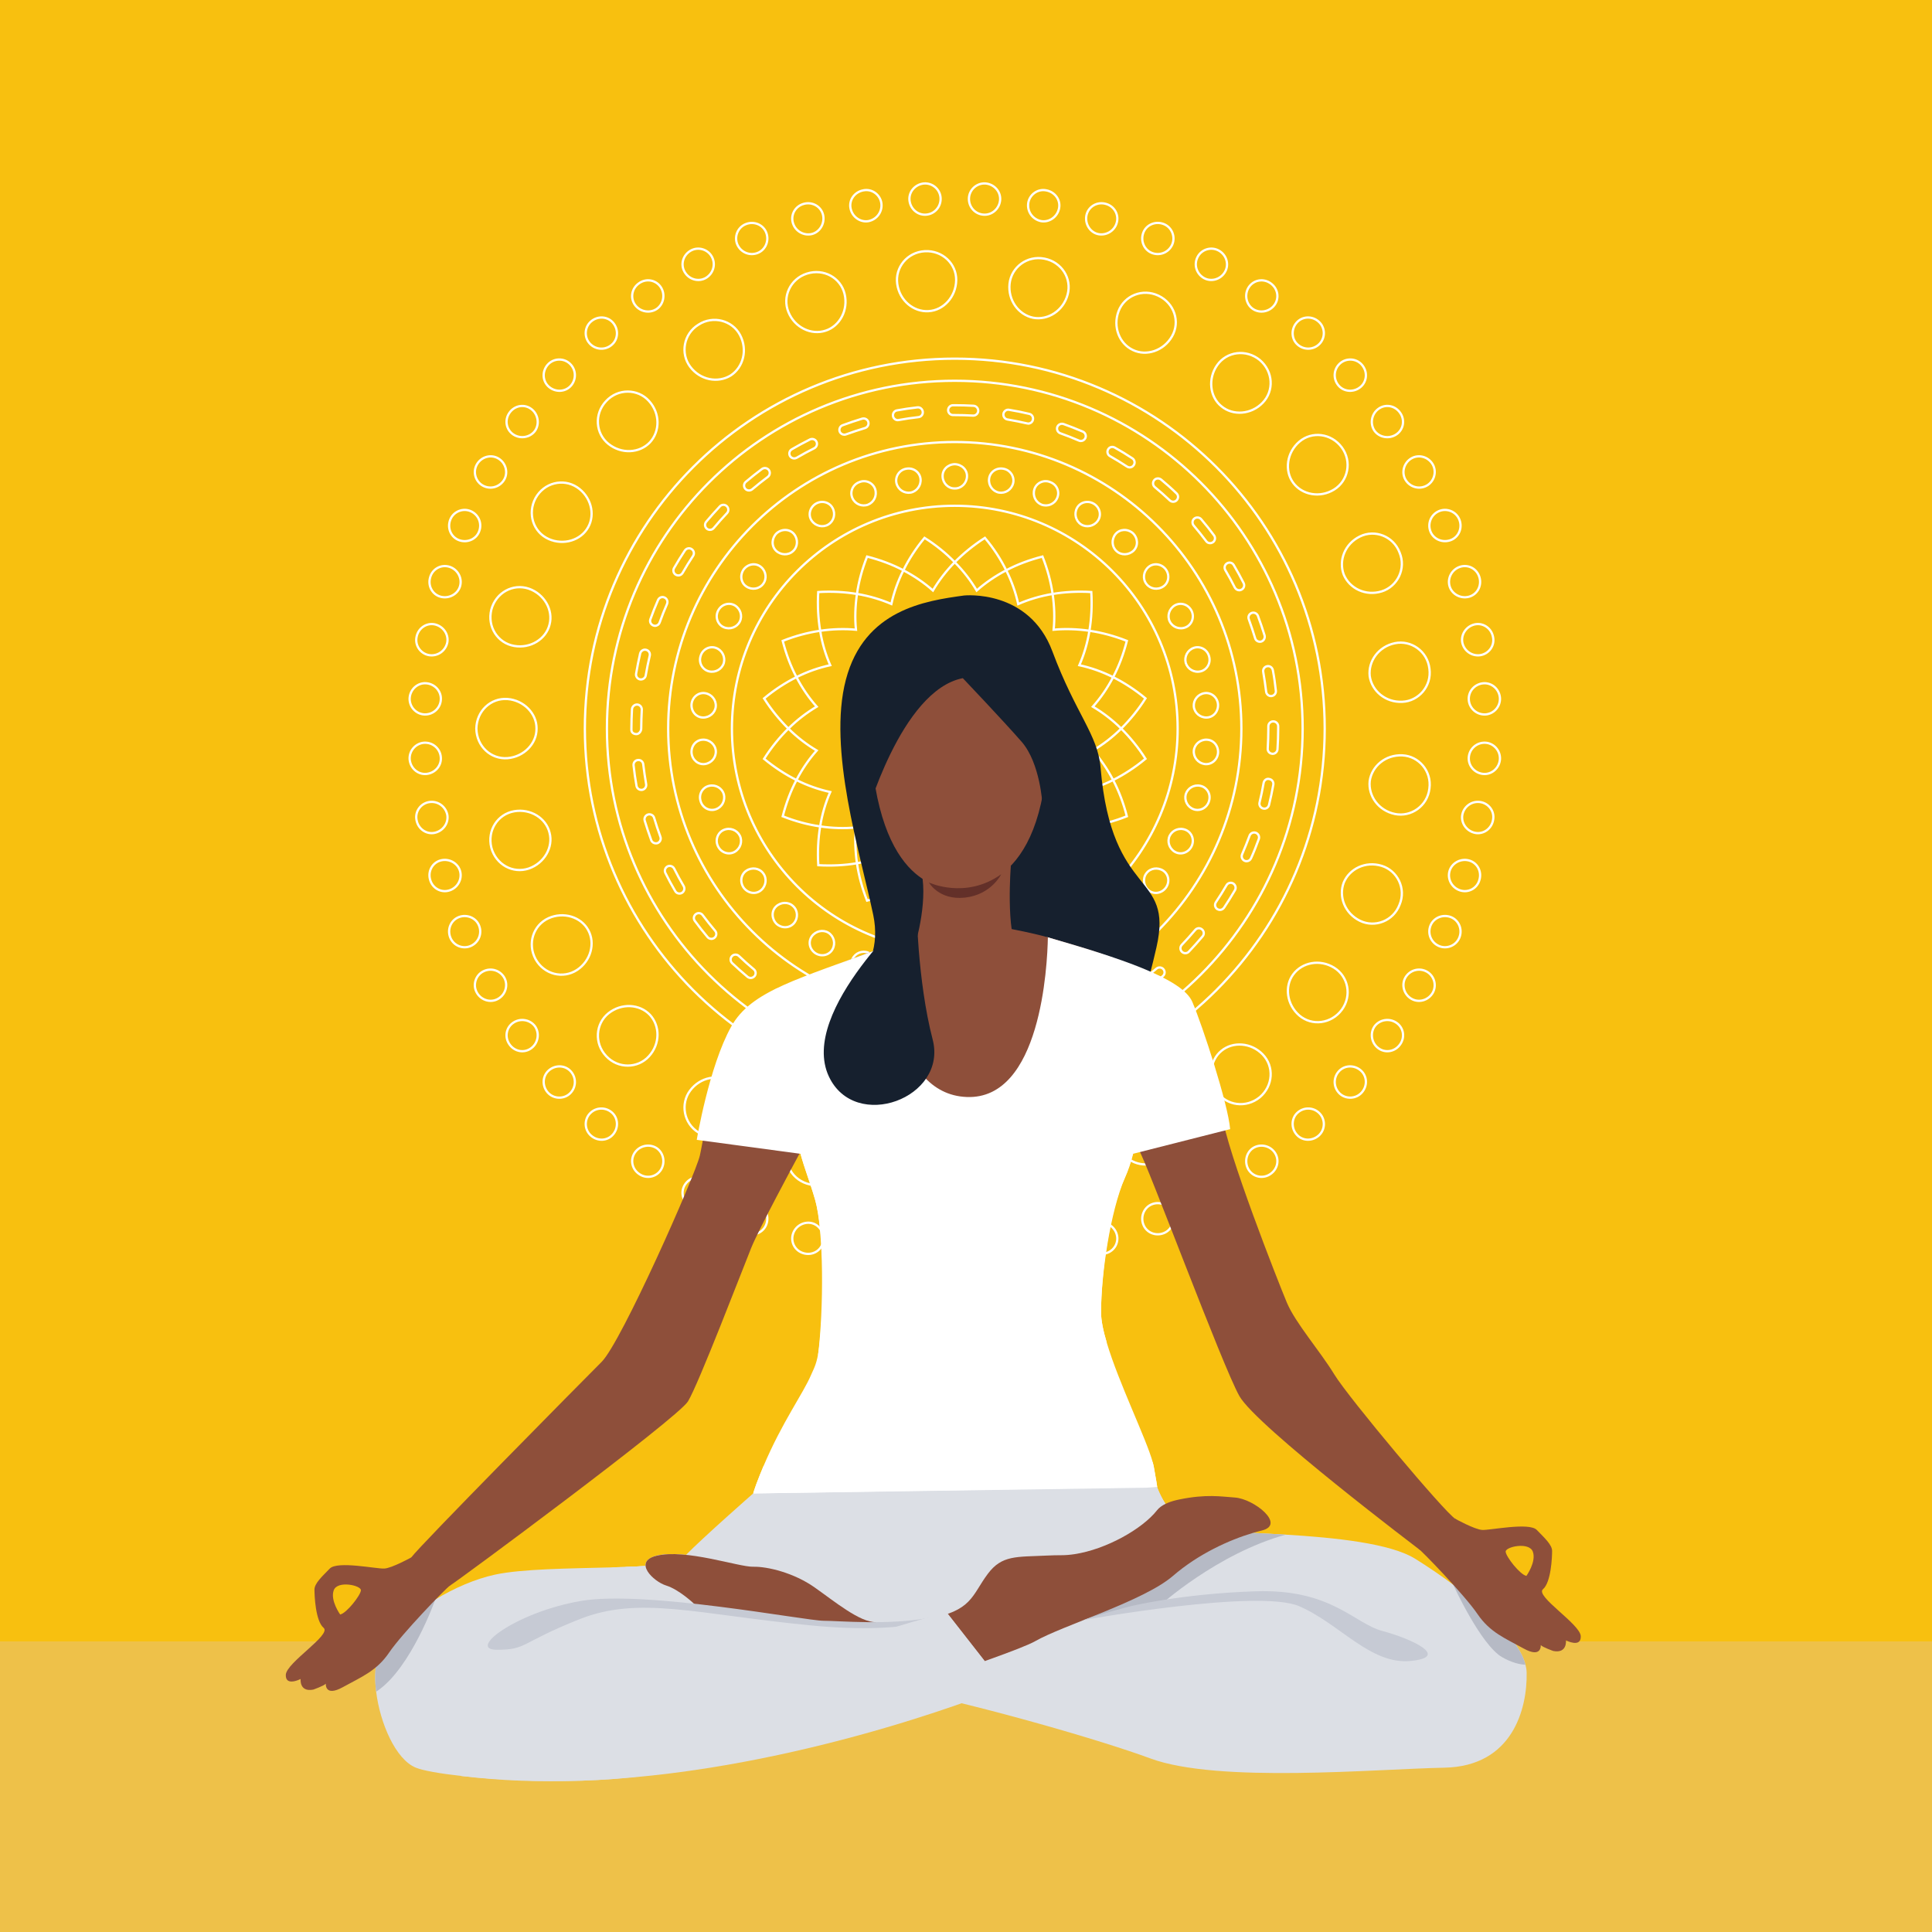 <?xml version="1.0" encoding="utf-8"?>
<!-- Generator: Adobe Illustrator 16.0.0, SVG Export Plug-In . SVG Version: 6.00 Build 0)  -->
<!DOCTYPE svg PUBLIC "-//W3C//DTD SVG 1.1//EN" "http://www.w3.org/Graphics/SVG/1.1/DTD/svg11.dtd">
<svg version="1.1" id="Layer_1" xmlns="http://www.w3.org/2000/svg" xmlns:xlink="http://www.w3.org/1999/xlink" x="0px" y="0px"
	 width="850.391px" height="850.39px" viewBox="0 0 850.391 850.39" enable-background="new 0 0 850.391 850.39"
	 xml:space="preserve">
<rect x="0" y="0" width="850.391" height="850.39" fill="#808080" stroke="none"/>
<rect x="0" fill="#F8C00F" width="850.391" height="722.835"/>
<rect x="0" y="722.464" fill="#EEC149" width="850.391" height="127.926"/>
<path fill="none" stroke="#FFFFFF" stroke-miterlimit="10" d="M420.234,157.868c-89.886,0-162.8,72.899-162.8,162.828
	c0,89.929,72.915,162.829,162.8,162.829c89.945,0,162.846-72.9,162.846-162.829C583.08,230.767,510.18,157.868,420.234,157.868z
	 M420.234,473.796c-84.555,0-153.086-68.534-153.086-153.101c0-84.566,68.531-153.091,153.086-153.091
	c84.604,0,153.14,68.525,153.14,153.091C573.374,405.262,504.839,473.796,420.234,473.796z M504.195,333.972
	c-4.562,3.799-9.382,6.917-14.241,9.366c-2.547-4.864-5.544-9.212-8.915-12.99c4.354-2.575,8.58-5.797,12.474-9.651
	C497.389,324.55,501.012,328.965,504.195,333.972z M475.088,348.62c4.951-1.087,9.959-2.828,14.866-5.271
	c2.561,4.865,4.563,10.196,6.04,15.949c-5.513,2.185-11.041,3.673-16.477,4.453C478.65,358.392,477.119,353.259,475.088,348.62z
	 M479.518,363.75c0.9,5.413,1.191,11.134,0.829,17.042c-5.919,0.368-11.628,0.083-17.03-0.829
	c0.795-5.413,0.911-10.722,0.455-15.746C468.789,364.689,474.094,364.552,479.518,363.75z M448.186,375.51
	c4.645,2.059,9.75,3.563,15.131,4.453c-0.802,5.441-2.284,10.931-4.441,16.443c-5.786-1.45-11.117-3.459-15.981-6.039
	C445.357,385.502,447.089,380.457,448.186,375.51z M429.902,381.473c3.777,3.388,8.148,6.347,12.99,8.905
	c-2.416,4.897-5.535,9.701-9.312,14.263c-5.051-3.173-9.476-6.797-13.341-10.667C424.105,390.032,427.328,385.815,429.902,381.473z
	 M410.628,381.473c2.559,4.343,5.792,8.559,9.606,12.496c-3.814,3.875-8.24,7.494-13.286,10.662
	c-3.776-4.558-6.9-9.367-9.306-14.264C402.469,387.82,406.811,384.86,410.628,381.473z M392.344,375.51
	c1.094,4.947,2.812,9.992,5.287,14.868c-4.875,2.569-10.194,4.584-15.981,6.034c-2.175-5.518-3.651-11.008-4.452-16.443
	C382.577,379.074,387.694,377.569,392.344,375.51z M377.202,379.963c-5.392,0.912-11.117,1.197-17.021,0.862
	c-0.371-5.94-0.068-11.661,0.826-17.074c5.414,0.807,10.717,0.938,15.752,0.466C376.253,369.241,376.424,374.55,377.202,379.963z
	 M365.432,348.62c-2.031,4.639-3.572,9.772-4.426,15.131c-5.439-0.78-10.949-2.268-16.484-4.453
	c1.491-5.753,3.486-11.096,6.051-15.949C355.441,345.792,360.49,347.533,365.432,348.62z M359.478,330.348
	c-3.374,3.778-6.364,8.126-8.905,12.99c-4.875-2.449-9.692-5.567-14.248-9.339c3.191-5.04,6.812-9.449,10.689-13.309
	C350.898,324.55,355.128,327.773,359.478,330.348z M359.478,311.044c-4.351,2.597-8.579,5.8-12.464,9.652
	c-3.877-3.853-7.498-8.252-10.689-13.272c4.544-3.808,9.373-6.92,14.248-9.372C353.119,302.919,356.109,307.265,359.478,311.044z
	 M365.432,292.795c-4.941,1.067-9.99,2.811-14.859,5.262c-2.563-4.848-4.563-10.182-6.051-15.958
	c5.525-2.18,11.045-3.67,16.484-4.453C361.859,283.034,363.4,288.134,365.432,292.795z M361.007,277.643
	c-0.896-5.387-1.201-11.137-0.859-17.045c5.943-0.365,11.664-0.052,17.056,0.837c-0.778,5.436-0.949,10.722-0.443,15.74
	C371.723,276.704,366.421,276.862,361.007,277.643z M392.344,265.854c-4.649-2.001-9.768-3.536-15.143-4.425
	c0.774-5.44,2.278-10.928,4.453-16.454c5.781,1.488,11.102,3.467,15.987,6.047C395.155,255.893,393.438,260.941,392.344,265.854z
	 M410.628,259.917c-3.777-3.363-8.159-6.347-12.996-8.899c2.416-4.903,5.533-9.715,9.312-14.275
	c5.052,3.176,9.478,6.792,13.286,10.706C416.42,251.355,413.186,255.577,410.628,259.917z M429.902,259.917
	c-2.574-4.345-5.797-8.567-9.668-12.462c3.871-3.91,8.296-7.53,13.281-10.706c3.838,4.559,6.95,9.372,9.377,14.274
	C438.052,253.57,433.68,256.56,429.902,259.917z M448.186,265.882c-1.098-4.941-2.828-9.99-5.293-14.859
	c4.864-2.581,10.195-4.56,15.96-6.047c2.185,5.526,3.673,11.014,4.469,16.454C457.936,262.319,452.83,263.854,448.186,265.882z
	 M463.316,261.43c5.402-0.89,11.117-1.203,17.03-0.838c0.355,5.908,0.07,11.659-0.829,17.045
	c-5.424-0.779-10.729-0.938-15.746-0.467C464.266,272.157,464.111,266.865,463.316,261.43z M475.088,292.795
	c2.031-4.656,3.562-9.762,4.431-15.153c5.436,0.782,10.958,2.273,16.477,4.452c-1.481,5.781-3.479,11.115-6.04,15.958
	C485.047,295.606,480.039,293.863,475.088,292.795z M481.039,311.044c3.371-3.78,6.368-8.125,8.915-12.992
	c4.859,2.451,9.686,5.564,14.241,9.341c-3.178,5.021-6.807,9.451-10.684,13.303C489.619,316.845,485.393,313.641,481.039,311.044z
	 M466.555,320.696c0,25.557-20.726,46.271-46.32,46.271c-25.545,0-46.266-20.72-46.266-46.271c0-25.568,20.726-46.27,46.266-46.27
	C445.837,274.428,466.555,295.128,466.555,320.696z M420.234,194.562c-69.662,0-126.129,56.461-126.129,126.135
	c0,69.682,56.467,126.154,126.129,126.154c69.688,0,126.17-56.483,126.17-126.154C546.404,251.023,489.923,194.562,420.234,194.562z
	 M490.998,235.107c1.878-2.287,5.271-2.462,7.664-0.415c2.234,2.19,2.404,5.594,0.298,7.678c-2.114,2.042-5.459,2.139-7.49,0.214
	C489.351,240.734,489.137,237.413,490.998,235.107z M474.066,223.561c1.383-2.553,4.771-3.437,7.455-1.807
	c2.646,1.672,3.398,5.06,1.68,7.478c-1.68,2.391-4.93,3.094-7.302,1.62C473.518,229.361,472.649,226.191,474.066,223.561z
	 M455.311,215.328c0.868-2.753,4.091-4.345,6.973-3.118c2.965,1.084,4.271,4.31,3.031,7.022c-1.174,2.688-4.238,3.906-6.896,2.894
	C455.844,221.062,454.4,218.203,455.311,215.328z M441.652,206.324c3.097,0.495,4.963,3.569,4.293,6.352
	c-0.735,2.913-3.465,4.587-6.235,4.143c-2.769-0.522-4.729-3.209-4.35-6.1C435.718,207.785,438.539,205.727,441.652,206.324z
	 M420.234,204.321c3.157,0.079,5.584,2.553,5.396,5.493c-0.153,2.94-2.541,5.263-5.396,5.18c-2.801,0.083-5.199-2.234-5.336-5.18
	C414.701,206.874,417.121,204.4,420.234,204.321z M398.884,206.324c3.092-0.598,5.918,1.455,6.292,4.395
	c0.361,2.891-1.587,5.578-4.35,6.1c-2.782,0.444-5.522-1.23-6.235-4.143C393.921,209.894,395.787,206.819,398.884,206.324z
	 M378.24,212.215c2.882-1.227,6.083,0.359,6.974,3.119c0.899,2.874-0.551,5.734-3.136,6.797c-2.642,1.012-5.692-0.207-6.88-2.894
	C373.969,216.528,375.27,213.3,378.24,212.215z M359.006,221.754c2.654-1.636,6.068-0.747,7.441,1.807
	c1.438,2.63,0.571,5.8-1.821,7.286c-2.364,1.479-5.62,0.776-7.312-1.62C355.599,226.814,356.361,223.454,359.006,221.754z
	 M341.859,234.698c2.395-2.053,5.795-1.872,7.672,0.415c1.847,2.3,1.638,5.622-0.478,7.478c-2.028,1.924-5.386,1.829-7.499-0.214
	C339.457,240.292,339.622,236.883,341.859,234.698z M327.393,250.578c1.93-2.473,5.357-2.923,7.611-0.982
	c2.211,1.861,2.639,5.193,0.9,7.409c-1.658,2.262-4.937,2.811-7.382,1.148C326.085,256.538,325.537,253.099,327.393,250.578z
	 M316.074,268.822c1.412-2.812,4.736-3.829,7.338-2.372c2.496,1.461,3.492,4.637,2.228,7.135c-1.276,2.517-4.334,3.67-7.062,2.501
	C315.906,274.938,314.652,271.633,316.074,268.822z M308.35,288.858c0.81-3.041,3.97-4.655,6.709-3.692
	c2.795,0.966,4.238,3.906,3.553,6.61c-0.794,2.683-3.594,4.403-6.477,3.75C309.267,294.881,307.436,291.856,308.35,288.858z
	 M310.323,305.107c2.946,0.445,4.956,3.047,4.729,5.858c-0.241,2.783-2.789,4.963-5.686,4.862c-3-0.099-5.205-2.726-4.979-5.858
	C304.696,306.85,307.436,304.663,310.323,305.107z M304.394,331.418c-0.225-3.124,1.979-5.753,4.979-5.836
	c2.896-0.132,5.443,2.086,5.686,4.865c0.226,2.811-1.775,5.391-4.729,5.841C307.436,336.728,304.696,334.564,304.394,331.418z
	 M308.35,352.534c-0.914-2.992,0.917-6.017,3.785-6.637c2.891-0.681,5.688,1.038,6.477,3.711c0.687,2.745-0.758,5.655-3.553,6.61
	C312.319,357.19,309.154,355.598,308.35,352.534z M323.406,374.939c-2.602,1.488-5.926,0.44-7.337-2.372
	c-1.423-2.789-0.163-6.116,2.503-7.258c2.722-1.175,5.784,0,7.062,2.498C326.904,370.333,325.908,373.479,323.406,374.939z
	 M335.01,391.827c-2.254,1.927-5.688,1.488-7.611-1.01c-1.854-2.536-1.311-5.94,1.136-7.582c2.446-1.637,5.725-1.12,7.382,1.147
	C337.654,386.601,337.221,389.927,335.01,391.827z M349.531,406.277c-1.877,2.284-5.277,2.493-7.672,0.422
	c-2.231-2.168-2.402-5.605-0.305-7.659c2.113-2.064,5.471-2.157,7.499-0.23C351.169,400.655,351.378,404.015,349.531,406.277z
	 M366.447,417.829c-1.373,2.547-4.766,3.47-7.441,1.8c-2.645-1.668-3.401-5.05-1.69-7.477c1.69-2.361,4.946-3.091,7.312-1.614
	C367.019,412.053,367.885,415.226,366.447,417.829z M385.214,426.058c-0.891,2.764-4.092,4.344-6.974,3.156
	c-2.965-1.119-4.271-4.358-3.03-7.048c1.186-2.662,4.237-3.887,6.879-2.893C384.67,420.332,386.118,423.188,385.214,426.058z
	 M398.884,435.062c-3.097-0.494-4.963-3.541-4.305-6.352c0.715-2.883,3.458-4.581,6.243-4.14c2.761,0.525,4.715,3.207,4.343,6.093
	C404.802,433.634,401.975,435.66,398.884,435.062z M420.234,437.072c-3.113-0.082-5.533-2.547-5.336-5.475
	c0.137-2.938,2.535-5.275,5.336-5.193c2.855-0.082,5.243,2.258,5.396,5.193C425.818,434.525,423.392,436.99,420.234,437.072z
	 M441.652,435.062c-3.113,0.594-5.936-1.428-6.303-4.408c-0.369-2.877,1.586-5.557,4.354-6.083c2.771-0.45,5.507,1.25,6.242,4.133
	C446.615,431.521,444.737,434.568,441.652,435.062z M462.296,429.21c-2.895,1.191-6.105-0.391-6.974-3.158
	c-0.916-2.864,0.527-5.72,3.107-6.79c2.657-0.994,5.721,0.236,6.896,2.894C466.555,424.855,465.255,428.095,462.296,429.21z
	 M481.521,419.629c-2.663,1.67-6.072,0.758-7.455-1.79c-1.417-2.602-0.561-5.781,1.833-7.291c2.372-1.477,5.622-0.757,7.302,1.614
	C484.921,414.584,484.169,417.933,481.521,419.629z M420.234,418.801c-54.149,0-98.07-43.938-98.07-98.104
	c0-54.133,43.927-98.069,98.07-98.069c54.172,0,98.115,43.936,98.115,98.069C518.35,374.862,474.406,418.801,420.234,418.801z
	 M498.662,406.7c-2.394,2.076-5.786,1.867-7.664-0.422c-1.86-2.262-1.646-5.622,0.472-7.466c2.031-1.933,5.376-1.834,7.49,0.23
	C501.066,401.095,500.902,404.531,498.662,406.7z M513.112,390.817c-1.916,2.498-5.337,2.943-7.599,1.021
	c-2.219-1.911-2.635-5.227-0.918-7.451c1.676-2.268,4.959-2.784,7.43-1.147C514.451,384.882,514.979,388.292,513.112,390.817z
	 M524.449,372.567c-1.422,2.812-4.737,3.86-7.33,2.372c-2.491-1.46-3.489-4.606-2.233-7.131c1.278-2.498,4.332-3.673,7.065-2.498
	C524.619,366.451,525.865,369.757,524.449,372.567z M532.18,352.534c-0.824,3.047-3.969,4.656-6.721,3.695
	c-2.788-0.966-4.243-3.871-3.547-6.61c0.829-2.685,3.597-4.392,6.483-3.722C531.263,346.517,533.074,349.536,532.18,352.534z
	 M530.197,336.289c-2.953-0.45-4.951-3.052-4.722-5.841c0.236-2.778,2.784-4.997,5.688-4.865c2.98,0.077,5.205,2.712,4.964,5.836
	C535.843,334.564,533.074,336.728,530.197,336.289z M536.116,309.968c0.241,3.132-1.977,5.759-4.964,5.858
	c-2.897,0.102-5.444-2.079-5.682-4.862c-0.23-2.811,1.762-5.413,4.716-5.858C533.074,304.663,535.843,306.85,536.116,309.968z
	 M532.18,288.858c0.895,2.998-0.917,6.023-3.783,6.668c-2.888,0.653-5.654-1.067-6.483-3.75c-0.696-2.704,0.759-5.644,3.547-6.61
	C528.212,284.203,531.355,285.817,532.18,288.858z M517.119,266.45c2.604-1.457,5.908-0.445,7.336,2.372
	c1.416,2.811,0.164,6.116-2.497,7.264c-2.74,1.169-5.781,0-7.066-2.501C513.63,271.087,514.628,267.911,517.119,266.45z
	 M512.025,258.152c-2.471,1.663-5.754,1.12-7.43-1.148c-1.75-2.215-1.289-5.548,0.918-7.409c2.262-1.936,5.683-1.491,7.599,0.982
	C514.979,253.099,514.451,256.538,512.025,258.152z M560.404,317.521c1.23,0,2.207,0.96,2.207,2.163v1.013
	c0,3.047-0.115,6.089-0.307,9.086c-0.066,1.147-1.038,2.026-2.158,2.026c-0.049,0-0.115,0-0.137-0.022
	c-1.177-0.083-2.099-1.071-2.005-2.295c0.158-2.91,0.27-5.831,0.27-8.795v-1.019C558.269,318.481,559.24,317.521,560.404,317.521z
	 M557.753,293.24c1.196-0.236,2.278,0.571,2.51,1.771c0.57,2.935,0.988,5.93,1.317,8.982c0.164,1.164-0.691,2.232-1.866,2.369
	c-0.088,0-0.164,0.017-0.274,0.017c-1.054,0-1.977-0.805-2.13-1.889c-0.341-2.948-0.803-5.858-1.285-8.728
	C555.794,294.565,556.578,293.446,557.753,293.24z M311.117,232.724c-0.917-0.788-1.046-2.108-0.292-3.047
	c1.985-2.323,3.956-4.609,6.042-6.792c0.792-0.87,2.188-0.917,3.047-0.079c0.856,0.804,0.896,2.182,0.098,3.042
	c-2.029,2.136-3.972,4.34-5.849,6.583c-0.461,0.552-1.046,0.782-1.675,0.782C311.989,233.213,311.529,233.057,311.117,232.724z
	 M347.734,200.736c-0.618-1.062-0.254-2.372,0.779-2.971c2.604-1.51,5.262-2.962,7.975-4.32c1.062-0.519,2.371-0.102,2.882,0.939
	c0.524,1.062,0.118,2.366-0.966,2.92c-2.633,1.301-5.202,2.729-7.725,4.184c-0.36,0.187-0.73,0.293-1.097,0.293
	C348.862,201.776,348.115,201.411,347.734,200.736z M554.059,369.339c-1.039,2.844-2.152,5.683-3.396,8.433
	c-0.354,0.834-1.141,1.295-1.976,1.295c-0.28,0-0.565-0.044-0.856-0.176c-1.081-0.472-1.574-1.746-1.113-2.833
	c1.175-2.707,2.267-5.43,3.288-8.203c0.396-1.12,1.637-1.696,2.756-1.295C553.884,366.967,554.475,368.197,554.059,369.339z
	 M560.46,345.391c-0.55,2.998-1.143,5.946-1.878,8.883c-0.221,0.989-1.069,1.669-2.063,1.669c-0.191,0-0.356-0.033-0.505-0.061
	c-1.175-0.285-1.89-1.455-1.614-2.624c0.702-2.839,1.29-5.705,1.789-8.614c0.215-1.17,1.273-2.087,2.498-1.747
	C559.871,343.074,560.669,344.205,560.46,345.391z M328.035,215.15c-0.782-0.917-0.682-2.295,0.24-3.063
	c2.334-1.953,4.67-3.857,7.121-5.658c0.97-0.702,2.29-0.489,3.021,0.445c0.702,0.966,0.489,2.322-0.437,3.02
	c-2.363,1.765-4.667,3.593-6.912,5.498c-0.415,0.333-0.914,0.489-1.41,0.489C329.066,215.88,328.477,215.639,328.035,215.15z
	 M465.381,187.927c0.418-1.095,1.681-1.669,2.768-1.274c2.854,1.016,5.688,2.131,8.478,3.333c1.06,0.467,1.593,1.744,1.119,2.828
	c-0.352,0.805-1.151,1.304-2.004,1.304c-0.258,0-0.555-0.055-0.84-0.184c-2.701-1.169-5.408-2.237-8.202-3.228
	C465.557,190.295,464.996,189.063,465.381,187.927z M488.55,200.757c-1.049-0.595-1.396-1.927-0.801-2.962
	c0.581-1.051,1.877-1.383,2.931-0.782c2.636,1.479,5.243,3.069,7.763,4.733c0.983,0.658,1.271,2.003,0.589,2.997
	c-0.413,0.653-1.114,0.989-1.785,0.989c-0.423,0-0.834-0.129-1.175-0.36C493.617,203.75,491.096,202.218,488.55,200.757z
	 M369.589,189.931c-0.379-1.092,0.186-2.369,1.301-2.756c2.838-1.046,5.692-2.006,8.613-2.896c1.196-0.333,2.345,0.343,2.69,1.436
	c0.346,1.169-0.324,2.366-1.467,2.704c-2.805,0.854-5.594,1.793-8.361,2.781c-0.219,0.112-0.494,0.137-0.746,0.137
	C370.74,191.342,369.939,190.812,369.589,189.931z M508.33,214.426c-0.942-0.761-1.069-2.109-0.302-3.048
	c0.735-0.938,2.087-1.041,3.042-0.293c2.326,1.935,4.633,3.964,6.765,6.044c0.889,0.81,0.922,2.157,0.125,3.02
	c-0.41,0.466-0.988,0.703-1.574,0.703c-0.549,0-1.056-0.208-1.479-0.593C512.788,218.246,510.598,216.297,508.33,214.426z
	 M393.063,183.161c-0.197-1.164,0.549-2.322,1.719-2.52c2.981-0.549,5.979-0.994,9.01-1.331c1.229-0.156,2.239,0.752,2.371,1.9
	c0.165,1.197-0.691,2.264-1.883,2.396c-2.927,0.313-5.842,0.758-8.702,1.279c-0.153,0.052-0.274,0.052-0.396,0.052
	C394.14,184.938,393.261,184.202,393.063,183.161z M417.33,180.534c0-1.175,0.968-2.163,2.168-2.163h0.736
	c2.795,0,5.551,0.08,8.318,0.231c1.186,0.079,2.067,1.117,2.03,2.292c-0.1,1.147-1.021,2.037-2.162,2.037c-0.057,0-0.09,0-0.145,0
	c-2.65-0.165-5.313-0.236-8.049-0.236h-0.735C418.298,182.695,417.33,181.734,417.33,180.534z M441.675,182.143
	c0.196-1.169,1.351-2.001,2.492-1.76c3.004,0.489,5.995,1.09,8.916,1.793c1.151,0.26,1.845,1.436,1.569,2.605
	c-0.214,1.015-1.114,1.664-2.074,1.664c-0.153,0-0.352-0.028-0.489-0.08c-2.85-0.651-5.736-1.225-8.652-1.727
	C442.262,184.443,441.486,183.317,441.675,182.143z M539.322,250.916c-0.593-1.046-0.258-2.366,0.79-2.968
	c1.022-0.623,2.317-0.293,2.927,0.752c1.549,2.6,2.992,5.252,4.382,7.991c0.521,1.038,0.104,2.339-0.993,2.882
	c-0.313,0.16-0.626,0.236-0.966,0.236c-0.752,0-1.533-0.444-1.935-1.191C542.211,255.989,540.805,253.414,539.322,250.916z
	 M470.409,451.642c0.406,1.115-0.132,2.346-1.283,2.764c-2.812,1.037-5.705,2.01-8.609,2.859c-0.208,0.049-0.428,0.082-0.62,0.082
	c-0.949,0-1.807-0.625-2.059-1.559c-0.342-1.148,0.318-2.352,1.46-2.68c2.821-0.834,5.622-1.746,8.346-2.734
	C468.779,449.925,470.025,450.523,470.409,451.642z M398.335,459.166c-0.177,1.059-1.099,1.793-2.146,1.793
	c-0.115,0-0.23,0-0.355-0.02c-2.987-0.527-5.969-1.143-8.891-1.828c-1.142-0.281-1.894-1.434-1.592-2.604
	c0.285-1.17,1.378-1.873,2.604-1.613c2.832,0.676,5.727,1.268,8.613,1.795C397.764,456.875,398.525,458.023,398.335,459.166z
	 M446.944,458.345c0.227,1.154-0.571,2.273-1.757,2.488c-2.953,0.51-5.945,0.961-8.977,1.295c-0.094,0-0.16,0-0.221,0
	c-1.114,0-2.048-0.807-2.15-1.904c-0.127-1.186,0.729-2.256,1.889-2.383c2.937-0.318,5.836-0.758,8.746-1.258
	C445.682,456.326,446.742,457.162,446.944,458.345z M351.527,440.398c1.052,0.6,1.383,1.922,0.816,2.971
	c-0.415,0.67-1.148,1.064-1.879,1.064c-0.382,0-0.746-0.082-1.111-0.285c-2.611-1.516-5.191-3.129-7.714-4.787
	c-0.997-0.652-1.266-2.01-0.597-2.998c0.65-0.988,2.008-1.252,2.995-0.592C346.484,437.384,348.994,438.943,351.527,440.398z
	 M374.617,453.279c-0.303,0.889-1.108,1.434-2.031,1.434c-0.229,0-0.463-0.021-0.725-0.133c-2.84-1.037-5.634-2.15-8.426-3.354
	c-1.084-0.494-1.608-1.744-1.119-2.84c0.466-1.119,1.737-1.58,2.835-1.119c2.686,1.176,5.419,2.234,8.181,3.256
	C374.464,450.919,375.046,452.169,374.617,453.279z M492.354,440.953c0.582,1.039,0.252,2.34-0.796,2.959
	c-2.604,1.51-5.286,2.938-8.021,4.301c-0.279,0.125-0.587,0.207-0.928,0.207c-0.772,0-1.569-0.438-1.933-1.201
	c-0.527-1.061-0.1-2.367,0.978-2.895c2.635-1.295,5.237-2.68,7.747-4.16C490.417,439.57,491.757,439.91,492.354,440.953z
	 M529.066,409.067c0.944,0.779,1.055,2.152,0.285,3.062c-1.943,2.296-3.976,4.563-6.045,6.742c-0.428,0.473-0.993,0.682-1.574,0.682
	c-0.539,0-1.055-0.188-1.478-0.593c-0.856-0.808-0.917-2.19-0.083-3.053c2.024-2.129,4.02-4.315,5.896-6.555
	C526.811,408.418,528.155,408.309,529.066,409.067z M542.787,388.846c1.017,0.62,1.39,1.921,0.808,2.959
	c-1.537,2.635-3.151,5.205-4.806,7.708c-0.454,0.643-1.118,0.989-1.833,0.989c-0.39,0-0.802-0.132-1.19-0.363
	c-0.989-0.686-1.241-2.009-0.593-2.998c1.657-2.471,3.2-4.947,4.678-7.489C540.432,388.604,541.738,388.269,542.787,388.846z
	 M512.087,426.601c0.796,0.918,0.669,2.264-0.248,3.049c-2.312,1.947-4.684,3.826-7.126,5.623c-0.396,0.289-0.839,0.422-1.274,0.422
	c-0.668,0-1.339-0.295-1.745-0.846c-0.703-0.973-0.505-2.328,0.462-3.029c2.327-1.746,4.666-3.564,6.891-5.471
	C509.968,425.592,511.328,425.691,512.087,426.601z M300.947,390.059c0.584,1.043,0.226,2.367-0.799,2.971
	c-0.365,0.203-0.697,0.285-1.084,0.285c-0.725,0-1.49-0.368-1.861-1.093c-1.523-2.602-2.984-5.254-4.312-7.96
	c-0.544-1.071-0.136-2.339,0.951-2.916c1.053-0.5,2.373-0.082,2.895,0.983C298.059,384.986,299.458,387.545,300.947,390.059z
	 M280.117,323.12c-1.235,0-2.197-0.703-2.197-1.872v-0.552c0-2.86,0.103-5.729,0.259-8.534c0.085-1.192,1.157-2.114,2.306-2.051
	c1.186,0.066,2.073,1.118,2.012,2.287c-0.14,2.756-0.263,5.509-0.263,8.298C282.238,321.893,281.275,323.12,280.117,323.12z
	 M331.807,426.656c0.949,0.748,1.045,2.109,0.312,3.016c-0.473,0.521-1.072,0.785-1.7,0.785c-0.461,0-0.955-0.154-1.38-0.494
	c-2.333-1.928-4.569-3.965-6.79-6.04c-0.854-0.823-0.882-2.185-0.085-3.052c0.82-0.879,2.203-0.906,3.061-0.1
	C327.354,422.809,329.539,424.752,331.807,426.656z M286.279,272.566c1.046-2.896,2.158-5.702,3.363-8.455
	c0.478-1.101,1.748-1.62,2.82-1.12c1.107,0.461,1.604,1.71,1.148,2.835c-1.175,2.679-2.278,5.408-3.25,8.172
	c-0.333,0.917-1.159,1.463-2.04,1.463c-0.236,0-0.461-0.052-0.703-0.129C286.466,274.917,285.862,273.687,286.279,272.566z
	 M282.659,347.665c-0.102,0-0.236,0.016-0.387,0.016c-1.024,0-1.916-0.725-2.104-1.763c-0.529-2.97-0.972-5.984-1.293-9.009
	c-0.129-1.197,0.692-2.235,1.851-2.367c1.257-0.187,2.297,0.725,2.403,1.872c0.35,2.948,0.788,5.831,1.277,8.724
	C284.622,346.335,283.828,347.45,282.659,347.665z M279.987,296.545c0.508-2.998,1.115-5.981,1.779-8.899
	c0.307-1.153,1.455-1.936,2.635-1.62c1.146,0.258,1.877,1.433,1.586,2.602c-0.676,2.869-1.265,5.729-1.759,8.642
	c-0.154,1.045-1.077,1.797-2.117,1.797c-0.134,0-0.252,0-0.376-0.021C280.578,298.832,279.773,297.692,279.987,296.545z
	 M314.781,409.709c0.788,0.917,0.632,2.268-0.258,3.025c-0.42,0.362-0.917,0.516-1.405,0.516c-0.629,0-1.229-0.253-1.652-0.752
	c-1.946-2.312-3.818-4.683-5.627-7.154c-0.714-0.945-0.511-2.295,0.461-2.998c0.922-0.703,2.306-0.516,2.982,0.45
	C311.062,405.157,312.871,407.452,314.781,409.709z M297.496,252.997c-1.045-0.602-1.395-1.905-0.82-2.94
	c1.534-2.655,3.112-5.24,4.773-7.73c0.684-1.019,2.007-1.298,3-0.623c0.997,0.65,1.271,2.006,0.631,2.967
	c-1.642,2.473-3.178,4.974-4.633,7.527c-0.415,0.703-1.117,1.09-1.872,1.09C298.209,253.282,297.809,253.178,297.496,252.997z
	 M287.921,359.973c0.826,2.838,1.776,5.589,2.768,8.345c0.426,1.12-0.165,2.372-1.26,2.789c-0.259,0.076-0.524,0.11-0.746,0.11
	c-0.891,0-1.717-0.527-2.037-1.406c-1.041-2.844-1.99-5.709-2.876-8.597c-0.333-1.17,0.337-2.339,1.46-2.702
	C286.403,358.2,287.578,358.831,287.921,359.973z M422.562,460.861c0,1.197-0.829,2.186-2.053,2.186h-0.275
	c-2.926,0-5.847-0.104-8.789-0.285c-1.187-0.072-2.076-1.1-2.032-2.285c0.065-1.174,0.924-2.217,2.307-2.035
	c2.801,0.186,5.683,0.264,8.521,0.264C421.447,458.697,422.562,459.685,422.562,460.861z M528.704,228.53
	c1.948,2.29,3.854,4.656,5.655,7.106c0.726,0.938,0.526,2.287-0.418,3.025c-0.373,0.258-0.854,0.415-1.29,0.415
	c-0.663,0-1.312-0.28-1.718-0.86c-1.779-2.366-3.623-4.683-5.502-6.87c-0.789-0.939-0.687-2.287,0.229-3.075
	C526.568,227.511,527.969,227.643,528.704,228.53z M552.477,280.956c-0.857-2.874-1.812-5.622-2.8-8.389
	c-0.43-1.09,0.109-2.339,1.252-2.764c1.098-0.412,2.349,0.162,2.767,1.285c1.049,2.806,2.031,5.701,2.921,8.582
	c0.309,1.147-0.329,2.366-1.443,2.715c-0.23,0.084-0.435,0.084-0.652,0.084C553.619,282.468,552.729,281.859,552.477,280.956z
	 M660.218,334.147c-0.275,3.936-3.618,6.852-7.363,6.511c-3.793-0.362-6.588-3.596-6.352-7.236c0.225-3.667,3.294-6.588,7.104-6.511
	C657.335,327.015,660.408,330.254,660.218,334.147z M657.186,360.939c-0.68,3.876-4.271,6.396-7.961,5.644
	c-3.7-0.779-6.203-4.315-5.578-7.911c0.682-3.618,4.068-6.171,7.818-5.644C655.21,353.517,657.971,357.085,657.186,360.939z
	 M651.201,387.227c-0.999,3.799-4.896,5.88-8.543,4.683c-3.601-1.169-5.633-4.936-4.645-8.455c1.004-3.536,4.799-5.65,8.444-4.739
	C650.146,379.628,652.289,383.455,651.201,387.227z M642.356,412.679c-1.466,3.641-5.683,5.232-9.118,3.667
	c-3.481-1.592-4.953-5.512-3.597-8.927c1.355-3.414,5.308-5.094,8.905-3.777C642.089,405.004,643.812,409.039,642.356,412.679z
	 M630.641,436.966c-1.935,3.383-6.199,4.58-9.46,2.625c-3.249-1.922-4.386-6.115-2.581-9.289c1.824-3.174,5.842-4.475,9.219-2.732
	C631.146,429.259,632.557,433.552,630.641,436.966z M614.561,450.132c3.217,2.1,3.986,6.424,1.689,9.598
	c-2.277,3.238-6.589,3.932-9.63,1.594c-2.977-2.264-3.684-6.533-1.592-9.555C607.177,448.81,611.414,448.058,614.561,450.132z
	 M598.837,471.062c2.897,2.422,3.2,6.797,0.613,9.752c-2.573,2.975-7.113,3.072-9.814,0.482c-2.745-2.664-2.834-6.842-0.435-9.607
	C591.6,468.876,595.915,468.613,598.837,471.062z M580.841,490.085c2.602,2.707,2.514,7.209-0.439,9.789
	c-2.971,2.574-7.373,2.322-9.779-0.625c-2.42-2.895-2.168-7.205,0.621-9.605C573.987,487.251,578.225,487.335,580.841,490.085z
	 M560.898,507.056c2.328,3.053,1.615,7.34-1.581,9.607c-3.189,2.314-7.499,1.531-9.63-1.646c-2.043-3.141-1.301-7.412,1.67-9.549
	C554.378,503.388,558.643,504.068,560.898,507.056z M539.146,521.632c1.949,3.232,0.785,7.471-2.635,9.414
	c-3.382,1.955-7.709,0.561-9.399-2.781c-1.747-3.4-0.407-7.418,2.761-9.209C533.053,517.207,537.225,518.353,539.146,521.632z
	 M515.934,533.683c1.532,3.414-0.021,7.633-3.678,9.092c-3.646,1.449-7.697-0.264-9.021-3.832c-1.333-3.535,0.368-7.521,3.772-8.877
	C510.378,528.712,514.32,530.201,515.934,533.683z M491.469,543.083c1.188,3.621-0.89,7.52-4.699,8.559
	c-3.727,1.068-7.564-1.039-8.498-4.76c-0.885-3.619,1.174-7.443,4.738-8.457C486.546,537.482,490.322,539.515,491.469,543.083z
	 M466.144,549.638c0.758,3.729-1.773,7.291-5.628,7.971c-3.854,0.779-7.434-1.98-7.938-5.703c-0.489-3.799,2.06-7.109,5.644-7.834
	C461.835,543.421,465.381,545.949,466.144,549.638z M440.219,553.289c0.324,3.75-2.598,7.055-6.494,7.363
	c-3.921,0.213-7.145-2.895-7.227-6.641c-0.094-3.793,2.801-6.889,6.474-7.098C436.617,546.64,439.861,549.484,440.219,553.289z
	 M414.014,554.007c-0.064,3.75-3.283,6.854-7.226,6.645c-3.893-0.312-6.817-3.619-6.473-7.367c0.346-3.801,3.59-6.645,7.23-6.381
	C411.225,547.111,414.102,550.214,414.014,554.007z M387.947,551.906c-0.506,3.727-4.085,6.482-7.944,5.703
	c-3.849-0.682-6.374-4.244-5.621-7.973c0.762-3.688,4.298-6.217,7.916-5.566C385.894,544.794,388.436,548.107,387.947,551.906z
	 M362.261,546.882c-0.938,3.721-4.774,5.828-8.507,4.76c-3.812-1.039-5.881-4.938-4.7-8.559c1.152-3.564,4.952-5.602,8.461-4.658
	C361.064,539.441,363.142,543.263,362.261,546.882z M337.288,538.943c-1.322,3.566-5.357,5.281-9.017,3.832
	c-3.657-1.455-5.23-5.672-3.684-9.094c1.618-3.48,5.555-4.969,8.938-3.615C336.963,531.419,338.626,535.406,337.288,538.943z
	 M313.406,528.269c-1.71,3.338-5.995,4.732-9.413,2.785c-3.412-1.938-4.569-6.189-2.619-9.418c1.934-3.275,6.084-4.424,9.26-2.574
	C313.832,520.857,315.154,524.865,313.406,528.269z M289.175,505.468c2.957,2.137,3.724,6.408,1.668,9.549
	c-2.129,3.178-6.441,3.963-9.629,1.646c-3.211-2.27-3.92-6.555-1.581-9.607C281.871,504.068,286.172,503.388,289.175,505.468z
	 M269.273,489.646c2.8,2.398,3.058,6.711,0.628,9.604c-2.41,2.947-6.786,3.205-9.742,0.627c-2.979-2.582-3.085-7.084-0.483-9.791
	C262.306,487.335,266.517,487.251,269.273,489.646z M251.323,471.687c2.389,2.768,2.32,6.945-0.439,9.609
	c-2.698,2.59-7.229,2.492-9.82-0.451c-2.57-2.986-2.284-7.367,0.628-9.783C244.615,468.613,248.921,468.876,251.323,471.687z
	 M235.495,451.769c2.081,3.031,1.377,7.291-1.579,9.555c-3.047,2.338-7.343,1.645-9.635-1.594c-2.29-3.174-1.513-7.498,1.691-9.598
	C229.094,448.058,233.337,448.81,235.495,451.769z M221.942,430.302c1.809,3.174,0.662,7.367-2.592,9.289
	c-3.239,1.955-7.499,0.758-9.436-2.625c-1.962-3.381-0.562-7.707,2.794-9.396C216.111,425.828,220.114,427.128,221.942,430.302z
	 M207.286,416.346c-3.426,1.565-7.631-0.027-9.081-3.667c-1.459-3.64,0.258-7.675,3.814-9.031c3.552-1.323,7.531,0.368,8.853,3.777
	C212.25,410.834,210.77,414.754,207.286,416.346z M197.874,391.91c-3.627,1.197-7.505-0.884-8.551-4.683
	c-1.095-3.771,1.045-7.599,4.735-8.521c3.653-0.906,7.47,1.207,8.455,4.743C203.49,386.968,201.461,390.735,197.874,391.91z
	 M191.296,366.583c-3.686,0.752-7.263-1.768-7.96-5.644c-0.747-3.854,1.975-7.422,5.719-7.911c3.776-0.522,7.116,2.026,7.837,5.644
	C197.524,362.268,195.019,365.804,191.296,366.583z M187.675,340.658c-3.75,0.341-7.076-2.575-7.364-6.511
	c-0.201-3.893,2.896-7.132,6.612-7.236c3.847-0.083,6.904,2.844,7.11,6.511C194.293,337.068,191.489,340.296,187.675,340.658z
	 M180.311,307.237c0.288-3.934,3.615-6.813,7.365-6.486c3.812,0.342,6.617,3.596,6.357,7.241c-0.206,3.643-3.264,6.561-7.11,6.486
	C183.207,314.372,180.11,311.168,180.311,307.237z M183.335,280.453c0.697-3.879,4.274-6.375,7.96-5.644
	c3.718,0.782,6.224,4.324,5.59,7.939c-0.72,3.588-4.061,6.144-7.838,5.644C185.31,287.876,182.595,284.31,183.335,280.453z
	 M189.328,254.171c1.02-3.805,4.924-5.857,8.551-4.683c3.587,1.164,5.617,4.941,4.64,8.481c-0.985,3.514-4.802,5.622-8.455,4.719
	C190.368,261.767,188.233,257.938,189.328,254.171z M198.205,228.711c1.45-3.643,5.655-5.229,9.081-3.673
	c3.484,1.586,4.963,5.52,3.585,8.935c-1.321,3.439-5.301,5.098-8.853,3.772C198.463,236.417,196.746,232.381,198.205,228.711z
	 M209.916,204.422c1.937-3.379,6.195-4.56,9.436-2.63c3.253,1.952,4.4,6.116,2.592,9.292c-1.823,3.176-5.831,4.504-9.232,2.762
	C209.353,212.13,207.954,207.84,209.916,204.422z M225.967,191.257c-3.197-2.108-3.979-6.432-1.69-9.603
	c2.292-3.228,6.588-3.931,9.635-1.586c2.957,2.262,3.659,6.561,1.578,9.558C233.337,192.583,229.094,193.307,225.967,191.257z
	 M241.69,170.336c-2.918-2.427-3.198-6.797-0.628-9.77c2.591-2.961,7.123-3.047,9.82-0.439c2.76,2.633,2.828,6.849,0.439,9.602
	C248.921,172.519,244.615,172.777,241.69,170.336z M259.676,151.308c-2.602-2.688-2.506-7.215,0.456-9.79
	c2.984-2.581,7.365-2.292,9.771,0.626c2.43,2.916,2.172,7.233-0.628,9.603C266.517,154.168,262.306,154.055,259.676,151.308z
	 M279.628,134.356c-2.339-3.042-1.631-7.365,1.582-9.625c3.188-2.322,7.499-1.535,9.63,1.664c2.051,3.126,1.287,7.387-1.67,9.518
	C286.145,138.021,281.871,137.324,279.628,134.356z M301.381,119.755c-1.952-3.22-0.8-7.47,2.618-9.421
	c3.396-1.947,7.703-0.542,9.413,2.811c1.748,3.39,0.404,7.393-2.767,9.221C307.464,124.181,303.307,123.039,301.381,119.755z
	 M324.589,107.731c-1.541-3.401,0.025-7.647,3.684-9.075c3.625-1.46,7.688,0.252,9.017,3.796c1.338,3.542-0.354,7.522-3.763,8.87
	C330.148,112.684,326.214,111.224,324.589,107.731z M349.054,98.308c-1.181-3.621,0.89-7.516,4.7-8.567
	c3.731-1.062,7.567,1.051,8.507,4.774c0.881,3.615-1.196,7.442-4.746,8.449C353.984,103.902,350.207,101.896,349.054,98.308z
	 M374.382,91.747c-0.753-3.72,1.772-7.258,5.621-7.961c3.859-0.788,7.438,1.974,7.944,5.696c0.488,3.8-2.054,7.113-5.649,7.843
	C378.679,97.97,375.143,95.475,374.382,91.747z M400.311,88.11c-0.34-3.75,2.58-7.055,6.479-7.365
	c3.941-0.212,7.154,2.88,7.226,6.63c0.088,3.829-2.8,6.903-6.479,7.112C403.901,94.745,400.662,91.912,400.311,88.11z
	 M426.488,87.375c0.093-3.75,3.306-6.842,7.236-6.63c3.892,0.31,6.817,3.615,6.488,7.365c-0.353,3.802-3.603,6.635-7.246,6.377
	C429.3,94.278,426.405,91.203,426.488,87.375z M452.578,89.488c0.505-3.723,4.095-6.481,7.938-5.696
	c3.854,0.702,6.386,4.241,5.628,7.96c-0.764,3.728-4.31,6.217-7.923,5.578C454.637,96.595,452.089,93.287,452.578,89.488z
	 M478.271,94.514c0.934-3.723,4.771-5.836,8.498-4.774c3.811,1.051,5.887,4.947,4.699,8.567c-1.146,3.588-4.951,5.595-8.459,4.656
	C479.445,101.956,477.387,98.129,478.271,94.514z M503.229,102.453c1.323-3.544,5.358-5.257,9.015-3.829
	c3.657,1.46,5.223,5.701,3.689,9.108c-1.613,3.492-5.557,4.952-8.943,3.591C503.57,109.975,501.901,105.994,503.229,102.453z
	 M527.117,113.145c1.687-3.352,5.979-4.757,9.405-2.811c3.409,1.957,4.573,6.201,2.635,9.421c-1.933,3.283-6.104,4.425-9.271,2.611
	C526.684,120.532,525.365,116.535,527.117,113.145z M551.357,135.913c-2.977-2.131-3.718-6.391-1.681-9.518
	c2.142-3.203,6.445-3.986,9.641-1.664c3.19,2.259,3.897,6.588,1.57,9.625C558.643,137.324,554.344,138.021,551.357,135.913z
	 M571.242,151.747c-2.789-2.369-3.041-6.687-0.621-9.603c2.411-2.918,6.81-3.207,9.746-0.626c2.98,2.575,3.074,7.102,0.474,9.79
	C578.225,154.055,573.987,154.14,571.242,151.747z M589.201,169.729c-2.399-2.759-2.312-6.975,0.435-9.602
	c2.701-2.603,7.241-2.522,9.814,0.439c2.587,2.973,2.284,7.343-0.613,9.77C595.915,172.777,591.6,172.519,589.201,169.729z
	 M605.023,189.621c-2.092-3.025-1.384-7.291,1.587-9.559c3.052-2.344,7.356-1.642,9.629,1.587c2.296,3.176,1.532,7.5-1.689,9.603
	C611.414,193.307,607.177,192.583,605.023,189.621z M618.6,211.085c-1.805-3.176-0.668-7.341,2.581-9.292
	c3.261-1.93,7.525-0.75,9.46,2.63c1.916,3.417,0.505,7.708-2.822,9.424C624.441,215.589,620.425,214.266,618.6,211.085z
	 M633.238,225.038c3.437-1.551,7.652,0.03,9.118,3.673c1.455,3.643-0.269,7.706-3.81,9.028c-3.599,1.326-7.55-0.359-8.905-3.771
	C628.285,230.558,629.757,226.625,633.238,225.038z M642.658,249.483c3.646-1.175,7.488,0.878,8.55,4.684
	c1.081,3.771-1.062,7.596-4.748,8.518c-3.642,0.908-7.437-1.206-8.435-4.719C637.037,254.424,639.062,250.652,642.658,249.483z
	 M649.225,274.809c3.688-0.73,7.281,1.765,7.961,5.644c0.791,3.857-1.977,7.417-5.727,7.939c-3.748,0.494-7.132-2.056-7.824-5.644
	C643.016,279.127,645.514,275.591,649.225,274.809z M652.854,300.756c3.745-0.332,7.088,2.553,7.363,6.486
	c0.19,3.931-2.883,7.129-6.611,7.242c-3.81,0.075-6.879-2.843-7.104-6.486C646.266,304.347,649.061,301.099,652.854,300.756z
	 M629.175,347.06c-0.89,7.73-8.119,12.671-15.181,11.222c-7.225-1.488-11.797-7.917-11.105-14.483
	c0.933-6.555,6.972-11.677,14.367-11.321C624.441,332.796,630.229,339.385,629.175,347.06z M598.594,405.289
	c-6.644-3.255-9.48-10.618-7.131-16.811c2.542-6.094,9.625-9.553,16.713-7.368c6.867,2.108,10.862,9.938,7.854,17.102
	C613.28,405.47,605.066,408.462,598.594,405.289z M571.925,446.988c-5.523-4.738-6.646-12.766-2.707-18.09
	c3.947-5.344,11.771-6.82,17.979-2.973c6.188,3.795,7.993,12.26,3.403,18.541C585.988,450.681,577.479,451.726,571.925,446.988z
	 M554.504,482.955c-6.034,4.895-14.522,3.754-18.743-2.258c-4.156-5.912-3.278-13.951,1.844-18.146
	c5.09-4.236,13.149-3.639,18.168,1.561C560.898,469.398,560.404,477.957,554.504,482.955z M515.868,493.369
	c3.686,6.373,1.055,14.52-5.962,17.881c-7,3.305-14.961,0-17.553-6.818c-2.607-6.824,0.303-14.297,6.287-17.105
	C504.596,484.435,512.277,487.066,515.868,493.369z M469.927,511.744c1.934,7.027-2.597,14.307-10.223,15.803
	c-7.609,1.48-14.517-3.771-15.328-10.982c-0.77-7.297,3.936-13.715,10.42-15.025C461.279,500.318,468.044,504.695,469.927,511.744z
	 M420.878,518.048c0.114,7.279-6.105,13.221-13.836,12.773c-7.729-0.443-13.121-7.178-12.11-14.424
	c1.005-7.234,7.146-12.361,13.759-11.969C415.305,504.792,420.762,510.755,420.878,518.048z M371.751,512.029
	c-1.713,7.104-9.183,11.326-16.553,8.955c-7.409-2.367-10.944-10.277-8.14-16.992c2.795-6.766,9.983-10.186,16.281-8.182
	C369.648,497.816,373.469,504.968,371.751,512.029z M325.714,493.966c-3.379,6.381-11.765,8.719-18.277,4.508
	c-6.58-4.057-7.977-12.73-3.654-18.459c4.439-5.934,12.232-7.311,17.855-3.857C327.162,479.753,329.169,487.429,325.714,493.966z
	 M285.621,464.947c-4.862,5.357-13.583,5.576-18.848-0.127c-5.292-5.65-4.611-14.236,1.021-18.793
	c5.74-4.58,13.724-4.129,18.282,0.676C290.559,451.593,290.608,459.5,285.621,464.947z M253.986,426.943
	c-6.149,4.035-14.475,2.025-18.255-4.771c-3.688-6.841-0.988-14.961,5.718-18.014c6.58-2.965,14.302-0.592,17.461,5.238
	C262.101,415.183,260.036,422.956,253.986,426.943z M216.257,373.062c-1.851-7.554,2.789-14.702,10.063-15.976
	c7.141-1.246,13.984,2.992,15.562,9.42c1.722,6.408-2.333,13.43-9.113,15.78C225.77,384.646,218.27,380.583,216.257,373.062z
	 M223.397,333.708c-7.371,0.571-13.594-5.254-13.724-13.012c0.13-7.73,6.357-13.583,13.724-13.014
	c7.167,0.573,12.856,6.404,12.762,13.014C236.261,327.328,230.57,333.131,223.397,333.708z M241.883,274.917
	c-1.572,6.398-8.422,10.643-15.562,9.394c-7.274-1.246-11.914-8.433-10.063-15.955c2.013-7.527,9.513-11.609,16.513-9.243
	C239.544,261.452,243.599,268.506,241.883,274.917z M235.731,219.238c3.78-6.792,12.105-8.793,18.255-4.785
	c6.05,3.98,8.114,11.791,4.924,17.546c-3.164,5.828-10.89,8.197-17.461,5.227C234.743,234.204,232.044,226.083,235.731,219.238z
	 M266.772,176.579c5.265-5.708,13.98-5.494,18.848-0.127c4.987,5.438,4.938,13.372,0.456,18.239
	c-4.56,4.812-12.542,5.29-18.282,0.681C262.161,190.834,261.453,182.228,266.772,176.579z M325.714,147.429
	c3.455,6.531,1.455,14.206-4.082,17.827c-5.623,3.467-13.416,2.086-17.857-3.852c-4.323-5.757-2.939-14.419,3.657-18.485
	C313.923,138.708,322.335,141.073,325.714,147.429z M347.059,137.431c-2.806-6.711,0.729-14.656,8.104-17
	c7.404-2.366,14.874,1.823,16.587,8.927c1.719,7.058-2.103,14.225-8.416,16.216C357.044,147.607,349.854,144.173,347.059,137.431z
	 M394.931,124.984c-1.011-7.236,4.381-13.948,12.11-14.409c7.729-0.428,13.95,5.493,13.836,12.773
	c-0.121,7.291-5.572,13.272-12.188,13.61C402.057,137.376,395.936,132.226,394.931,124.984z M444.376,124.867
	c0.812-7.241,7.713-12.498,15.328-11.014c7.626,1.485,12.155,8.798,10.223,15.804c-1.883,7.077-8.646,11.427-15.152,10.203
	C448.284,138.551,443.606,132.146,444.376,124.867z M492.354,136.958c2.592-6.819,10.553-10.124,17.553-6.796
	c7.005,3.335,9.646,11.51,5.962,17.889c-3.591,6.303-11.271,8.9-17.218,6.004C492.656,151.255,489.746,143.813,492.354,136.958z
	 M535.76,160.701c4.221-6.014,12.709-7.134,18.715-2.265c5.93,5.032,6.424,13.559,1.297,18.845c-5.023,5.21-13.078,5.8-18.168,1.54
	C532.453,174.676,531.604,166.603,535.76,160.701z M569.212,212.496c-3.933-5.339-2.816-13.353,2.7-18.068
	c5.562-4.757,14.076-3.717,18.685,2.501c4.584,6.248,2.776,14.757-3.398,18.56C580.981,219.32,573.132,217.832,569.212,212.496z
	 M598.594,236.131c6.473-3.204,14.687-0.182,17.44,7.049c3.004,7.151-0.991,14.994-7.854,17.124
	c-7.088,2.193-14.164-1.273-16.712-7.393C589.113,246.721,591.951,239.354,598.594,236.131z M629.175,294.33
	c1.055,7.678-4.732,14.263-11.919,14.576c-7.396,0.36-13.436-4.765-14.367-11.326c-0.69-6.561,3.877-12.988,11.105-14.472
	C621.055,281.658,628.285,286.6,629.175,294.33z"/>
<g>
	<g>
		<path fill="#16202E" d="M424.354,262.114c0,0,28.576-2.997,38.87,24.601c10.297,27.596,19.991,36.631,21.203,51.127
			c4.912,58.636,32.293,45.373,24.594,79.173c-7.704,33.801-13.036,38.913-13.036,38.913l-65.464-12.834l-66.316,0.215
			c0,0,25.943-12.957,20.167-40.554c-5.775-27.597-20.167-72.827-12.039-103.632C380.463,268.317,407.276,264.464,424.354,262.114z"
			/>
	</g>
</g>
<path fill="#FFFFFF" d="M509.36,654.73c-0.014,0-0.035-0.061-0.051-0.121c-0.004-0.006-0.004-0.014-0.004-0.027
	c0-0.006-0.005-0.01-0.005-0.02c-0.007-0.016-0.013-0.029-0.013-0.029s-1.754,0.111-4.915,0.307
	c-26.832,1.637-155.017,9.059-172.85,2.51c0,0,0.483-1.736,1.347-4.033c1.041-2.777,2.101-5.418,3.166-7.934
	c8.422-19.826,17.404-31.801,21.01-40.297c1.242-2.926,2.579-4.754,3.474-11.895c2.496-19.943,2.111-51.641-1.736-65.098
	c-5.215-18.264-13.335-30.445-4.928-54.516c8.411-24.066,9.896-46.016,9.896-46.016l26.927-10.642c0,0-1.731,64.486,34.808,65.935
	c36.538,1.453,35.298-70.398,35.298-70.398l27.629,8.631c0,0,4.933,37.99,10.435,47.564c5.515,9.566,2.613,35.086-3.766,49.873
	c-6.382,14.789-10.438,42.629-10.438,59.162c0,3.539,0.972,8.156,2.521,13.344c5.302,17.775,17.374,42.199,20.221,52.559
	c0.199,0.723,0.349,1.373,0.458,1.949c0.553,3.066,0.907,5.125,1.139,6.504C509.349,654.285,509.391,654.73,509.36,654.73z"/>
<path fill="#DCDFE5" d="M635.726,778.068c-30.158,0.578-99.468,6.961-129.335-4.059c-21.771-8.033-72.49-22.688-109.34-30.275
	c-13.712-2.818-25.505-4.658-33.174-4.814c-20.133-0.414-40.777-18.443-55.498-30.641c-5.964-4.938-10.952-8.918-14.551-10.383
	c-3.51-1.432-6.146-3.15-7.782-4.877c-1.205-1.275-1.867-2.557-1.932-3.736c-0.152-2.9,3.309-5.174,11.162-5.174
	c2.188,0,4.434,0.102,6.703,0.271c13.692,1.025,28.299,4.621,36.506,4.373c9.572-0.293,35.671,22.619,40.892,23.777
	c2.212,0.49,8.771,2.445,17.232,3.068c11.455,0.844,26.388-0.76,38.73-11.771c6.452-5.754,15.71-12.5,25.501-19.131
	c22.523-15.24,47.875-29.834,48.438-30.16c0.004-0.004,0.009-0.004,0.009-0.004s0.004,0.01,0.011,0.029
	c0,0.01,0.005,0.014,0.005,0.021c0.005,0.012,0.005,0.02,0.008,0.027c0.017,0.031,0.03,0.068,0.047,0.117
	c1.742,4.758,5.174,10.305,9.262,13.805c5.956,5.139,9.636,5.062,32.894,6.189c4.532,0.225,9.401,0.467,14.407,0.771
	c21.705,1.316,46.043,3.789,57.048,10.648c5.178,3.227,10.942,7.094,16.646,11.332c0,0,0,0,0.004,0.004
	c14.706,10.918,29.006,24.268,31.847,35.289c0.311,1.213,0.486,2.395,0.507,3.541C672.263,751.968,665.883,777.488,635.726,778.068z
	"/>
<path fill="#DCDFE5" d="M509.413,654.763c0.285,0.783,1.407,3.783,3.592,7.182c7.376,11.484,15.007,11.406,23.539,11.979
	l-80.902,43.555l-105.844-2.59l-41.418-6.609l-7.883-1.256c0,0-20.568-14.316-25.22-17.312c3.132-0.115,6.103-0.25,8.838-0.428
	c-0.152-2.9,3.309-5.174,11.162-5.174c2.188,0,4.434,0.102,6.703,0.271c7.481-7.66,29.542-27.029,29.542-27.029l177.834-2.832
	L509.413,654.763z"/>
<path fill="#B6BAC5" d="M565.921,675.494c-30.224,8.344-55.469,31.236-55.469,31.236l-37.845,6.814l61.897-39.77
	c0.652,0.053,1.337,0.1,2.039,0.148c4.22,0.287,9.331,0.525,14.97,0.799C556.046,674.947,560.915,675.189,565.921,675.494z"/>
<path fill="#8E4F3A" d="M408.011,712.601c20.009-3.426,19.633-10.326,26.813-19.896c6.185-8.248,12.501-7.363,26.018-8.008
	c2.161-0.104,4.286-0.152,6.327-0.152c1.887,0,3.854-0.164,5.868-0.477h0.006c13.771-2.117,29.67-10.967,36.245-19.314
	c0.89-1.125,2.16-2.051,3.717-2.809c1.405-0.688,3.035-1.232,4.837-1.658c0.39-0.096,0.789-0.188,1.201-0.27
	c12.005-2.459,18.345-1.289,24.518-0.863c8.411,0.576,22.568,11.906,11.838,14.518c-1.231,0.299-2.533,0.648-3.885,1.051
	c-10.403,3.086-23.967,9.205-35.262,18.959c-12.759,11.018-48.43,21.748-60.61,28.709c-5.551,3.17-30.267,11.705-58.59,21.344
	L408.011,712.601z"/>
<path fill="#DCDFE5" d="M433.427,731.162c-10.179,3.629-22.866,7.973-36.378,12.57c-33.818,11.518-72.79,24.6-90.462,32.018
	c-9.295,3.898-22.384,6.16-36.626,7.285c-0.055,0.006-0.11,0.01-0.163,0.016c-4.402,0.342-8.915,0.582-13.454,0.723
	c-0.282,0.01-0.571,0.02-0.859,0.023c-18.863,0.553-38.171-0.492-52.334-2.07c-0.041-0.004-0.074-0.008-0.117-0.016
	c-9.667-1.078-16.928-2.406-19.983-3.643c-8.896-3.602-15.779-19.576-17.484-33.461c-0.636-5.131-0.567-9.977,0.379-13.809
	c2.11-8.635,12.723-18.939,25.648-26.762c0.006-0.004,0.006-0.004,0.006-0.004c8.336-5.045,17.64-9.059,26.25-10.932
	c11.809-2.564,32.975-2.705,50.969-3.189c2.201-0.062,4.362-0.129,6.453-0.201h0.004c3.131-0.113,6.106-0.25,8.835-0.426
	c7.853-0.506,13.744-1.338,15.833-2.918c0.099-0.07,0.188-0.146,0.263-0.225l0.485,0.18c0,0,0,0,0.006,0l7.169,2.648l46.566,17.184
	c16.511,13.049,35.597,10.064,47.357,7.688c2.407-0.488,4.506-0.947,6.218-1.24c3.687-0.631,6.686-1.379,9.162-2.242
	L433.427,731.162z"/>
<path fill="#8E4F3A" d="M625.089,682.287c0,0-72.011-54.432-79.547-67.775C538,601.173,505.11,512.363,501.337,506.273
	c-0.306-0.49-0.945-0.973-1.86-1.432c-10.259-5.143-55.145-7.773-55.145-7.773l-91.637,9.277c0,0-0.173,0.324-0.501,0.918
	c-2.943,5.449-18.14,33.635-21.538,42.004c-3.768,9.277-23.201,60.023-27.834,67.566c-4.644,7.541-102.46,79.92-104.778,81.082
	c-2.316,1.166-20.795-7.176-17.024-12.393c3.773-5.225,75.107-77.391,83.809-86.092c8.702-8.697,41.179-82.064,43.21-90.762
	c2.028-8.699,8.116-53.068,23.778-64.961c5.969-4.533,18.063-11.229,30.772-16.656c0.354-0.152,0.704-0.305,1.057-0.451
	c9.461-3.975,18.501-7.113,26.178-9.988c0.26-0.098,0.521-0.196,0.778-0.29c8.453-3.125,14.874-4.802,14.874-4.802l39.801-2.586
	c0,0,9.458,1.794,15.505,3.52c0.149,0.04,0.296,0.083,0.447,0.126c9.131,2.615,21.506,6.273,27.18,8.506
	c0.136,0.056,0.271,0.104,0.409,0.164c0.589,0.233,1.219,0.475,1.891,0.733c10.515,4.066,30.395,11.632,33.079,19.697
	c2.9,8.697,11.599,31.605,13.922,48.426c2.319,16.822,24.939,74.242,28.708,83.229c3.768,8.988,14.501,21.17,20.879,31.609
	c6.381,10.439,48.789,60.971,53.275,63.58C645.054,671.134,625.089,682.287,625.089,682.287z"/>
<path fill="#C6CAD4" d="M477.027,713.064c0,0,76.922-13.875,94.901-6.045s31.317,25.809,49.01,24.07
	c17.687-1.74,0.216-9.818-12.399-13.172c-12.613-3.357-22.435-18.584-55.805-17.496c-33.364,1.088-55.769,6.744-55.769,6.744
	S482.026,711.062,477.027,713.064z"/>
<path fill="#DCDFE5" d="M317.496,709.003l-27.321-4.555c0,0-11.574-13.092-21.356-14.539c2.204-0.062,4.366-0.127,6.454-0.199h0.004
	c3.132-0.115,6.103-0.25,8.838-0.428c7.847-0.506,13.741-1.336,15.829-2.92c0.257-0.012,0.504-0.025,0.749-0.041c0,0,0,0,0.003,0
	c3.463-0.201,5.748-0.318,5.748-0.318l1.426,2.965L317.496,709.003z"/>
<path fill="#8E4F3A" d="M305.455,705.878c0,0-6.553-6.23-12.208-7.982c-5.654-1.752-14.689-10.479-4.424-13.078
	c12.888-3.264,36.324,4.947,42.703,4.801c6.381-0.145,18.002,2.734,26.979,9.057c8.975,6.322,20.045,15.512,27.131,15.336
	c0,0-0.46,1.707-5.101,1.562c-4.639-0.145-72.536-7.605-72.536-7.605L305.455,705.878z"/>
<path fill="#C6CAD4" d="M405.475,714.423c-9.717,2.023-25.125,3.312-48.72,1.006c-50.456-4.93-75.395-13.178-101.784-2.674
	c-26.39,10.504-22.911,13.404-36.249,13.404c-13.341,0,8.409-16.531,36.826-21.461c28.421-4.93,98.888,8.701,107.007,8.701
	c6.623,0,28.787,2.057,46.542-1.328L405.475,714.423z"/>
<path fill="#B6BAC5" d="M671.465,732.767c-2.56-0.135-6.052-0.918-10.293-3.344c-9.354-5.35-21.365-31.537-21.554-31.945
	C654.324,708.396,668.624,721.746,671.465,732.767z"/>
<path fill="#8E4F3A" d="M695.789,720.179c-0.216-5.328-20.228-17.617-16.636-20.66c3.588-3.045,4.022-14.137,4.022-16.857
	c0-2.719-3.371-5.764-6.743-9.244c-3.37-3.48-20.663,0.219-24.033,0c-3.37-0.217-11.829-4.893-11.829-4.893
	s-19.197,10.861-17.021,12.396c2.17,1.537,21.236,21.312,26.759,29.475c5.52,8.16,12.312,10.762,20.36,15.221
	c8.048,4.457,7.508-1.523,7.508-1.523c0.867,0.98,5.543,2.609,5.543,2.609c6.199,1.197,5.547-4.676,5.547-4.676
	S696.006,725.509,695.789,720.179z M671.864,693.646c-2.825-0.545-9.023-8.482-9.133-10.658c-0.111-2.174,10.331-4.459,11.962,0
	C676.323,687.445,671.864,693.646,671.864,693.646z"/>
<path fill="#B6BAC5" d="M191.593,704.037c-0.16,0.467-10.686,30.135-25.506,40.227c-0.179,0.123-0.353,0.236-0.521,0.34
	c-0.637-5.127-0.562-9.973,0.377-13.805C168.056,722.164,178.667,711.859,191.593,704.037z"/>
<path fill="#8E4F3A" d="M132.325,739.025c0,0-0.653,5.871,5.546,4.674c0,0,4.676-1.631,5.545-2.607c0,0-0.542,5.98,7.504,1.521
	c8.047-4.459,14.84-7.064,20.362-15.221c5.521-8.16,24.588-27.938,26.762-29.473c2.173-1.539-17.025-12.398-17.025-12.398
	s-8.458,4.676-11.829,4.893c-3.372,0.219-20.662-3.479-24.032,0c-3.373,3.479-6.742,6.525-6.742,9.242
	c0,2.719,0.433,13.812,4.023,16.857c3.588,3.047-16.422,15.332-16.638,20.664C125.583,742.505,132.325,739.025,132.325,739.025z
	 M146.897,699.982c1.631-4.457,12.071-2.174,11.963,0c-0.11,2.176-6.309,10.115-9.136,10.658
	C149.725,710.64,145.266,704.441,146.897,699.982z"/>
<path fill="#DCDFE5" d="M442.335,742.558c0,0-82.218,34.164-172.374,40.477c-0.055,0.006-0.11,0.01-0.163,0.016
	c-4.466,0.307-8.955,0.555-13.454,0.723c-0.282,0.01-0.571,0.02-0.859,0.023c-17.475,0.617-35.096,0.072-52.334-2.07
	c-0.041-0.004-0.074-0.008-0.117-0.016c0,0,147.361-52.953,198.758-67.869c7.097-2.059,12.367-3.391,15.161-3.762l0.219,0.279
	l16.256,20.803L442.335,742.558z"/>
<g>
	<g>
		<path fill="#8E4F3A" d="M428.122,278.253c0,0,37.846,5.462,32.306,61.33c-5.54,55.869-38.941,51.434-41.172,51.387
			c-2.232-0.047-33.509,1.163-36.215-67.01C383.041,323.96,381.779,273.547,428.122,278.253z"/>
	</g>
</g>
<g>
	<g>
		<path fill="#8E4F3A" d="M444.936,381.06c0,0-2.341,29.061,3.256,37.767c5.597,8.709-4.788,20.524-26.183,16.483
			c-21.395-4.043-20.152-16.172-20.152-16.172s5.991-17.933,4.239-32.289C404.347,372.494,444.936,381.06,444.936,381.06z"/>
	</g>
</g>
<g>
	<g>
		<path fill="#16202E" d="M423.795,298.501c0,0,17.681,18.59,25.895,28.002c8.214,9.413,9.158,27.596,9.158,27.596
			s13.835-16.9,8.049-36.581c-5.782-19.682-19.475-57.972-54.129-46.208c-34.657,11.766-35.94,63.536-31.876,89.208
			C380.891,360.519,396.449,303.849,423.795,298.501z"/>
	</g>
</g>
<g>
	<path fill="#633029" d="M408.879,388.44c0,0,16.125,7.62,31.822-3.638c0,0-4.361,9.002-15.913,10.283
		C413.237,396.365,408.879,388.44,408.879,388.44z"/>
</g>
<path fill="#FFFFFF" d="M498.778,507.839l42.686-10.834c-0.927-11.143-12.118-45.441-16.661-56.043
	c-4.405-10.271-32.048-19.35-63.572-28.381c-0.221,12.577-3.126,71.575-35.743,70.276c-32.333-1.281-34.75-54.52-34.884-66.534
	c-0.257,0.094-0.518,0.192-0.778,0.29c-38.646,14.474-59.068,19.285-67.994,35.287c-9.761,17.504-15.146,49.818-15.146,49.818
	l45.671,6.143c1.771,6.537,4.331,12.898,6.427,20.236c3.848,13.453,3.79,48.326,1.299,68.268c0,0,63.412-25.57,127.079-5.336h0.003
	c-1.552-5.186-2.522-9.803-2.522-13.344c0-16.535,3.611-44.572,10.444-59.16C496.57,515.343,497.805,511.699,498.778,507.839z"/>
<path fill="#FFFFFF" d="M509.288,654.533c0,0-1.754,0.111-4.915,0.307l-172.85,2.51c0,0,0.483-1.736,1.347-4.033
	c1.041-2.777,2.101-5.418,3.166-7.934l171.349-1.793c0.199,0.723,0.349,1.373,0.458,1.949c0.553,3.066,0.907,5.125,1.139,6.504
	c0.368,2.242,0.376,2.488,0.376,2.488L509.288,654.533z"/>
<path fill="#16202E" d="M403.386,398.571c0,0-52.073,46.329-38.56,75.233c11.537,24.668,52.43,9.539,45.685-16.309
	C403.763,431.65,403.386,398.571,403.386,398.571z"/>
</svg>
